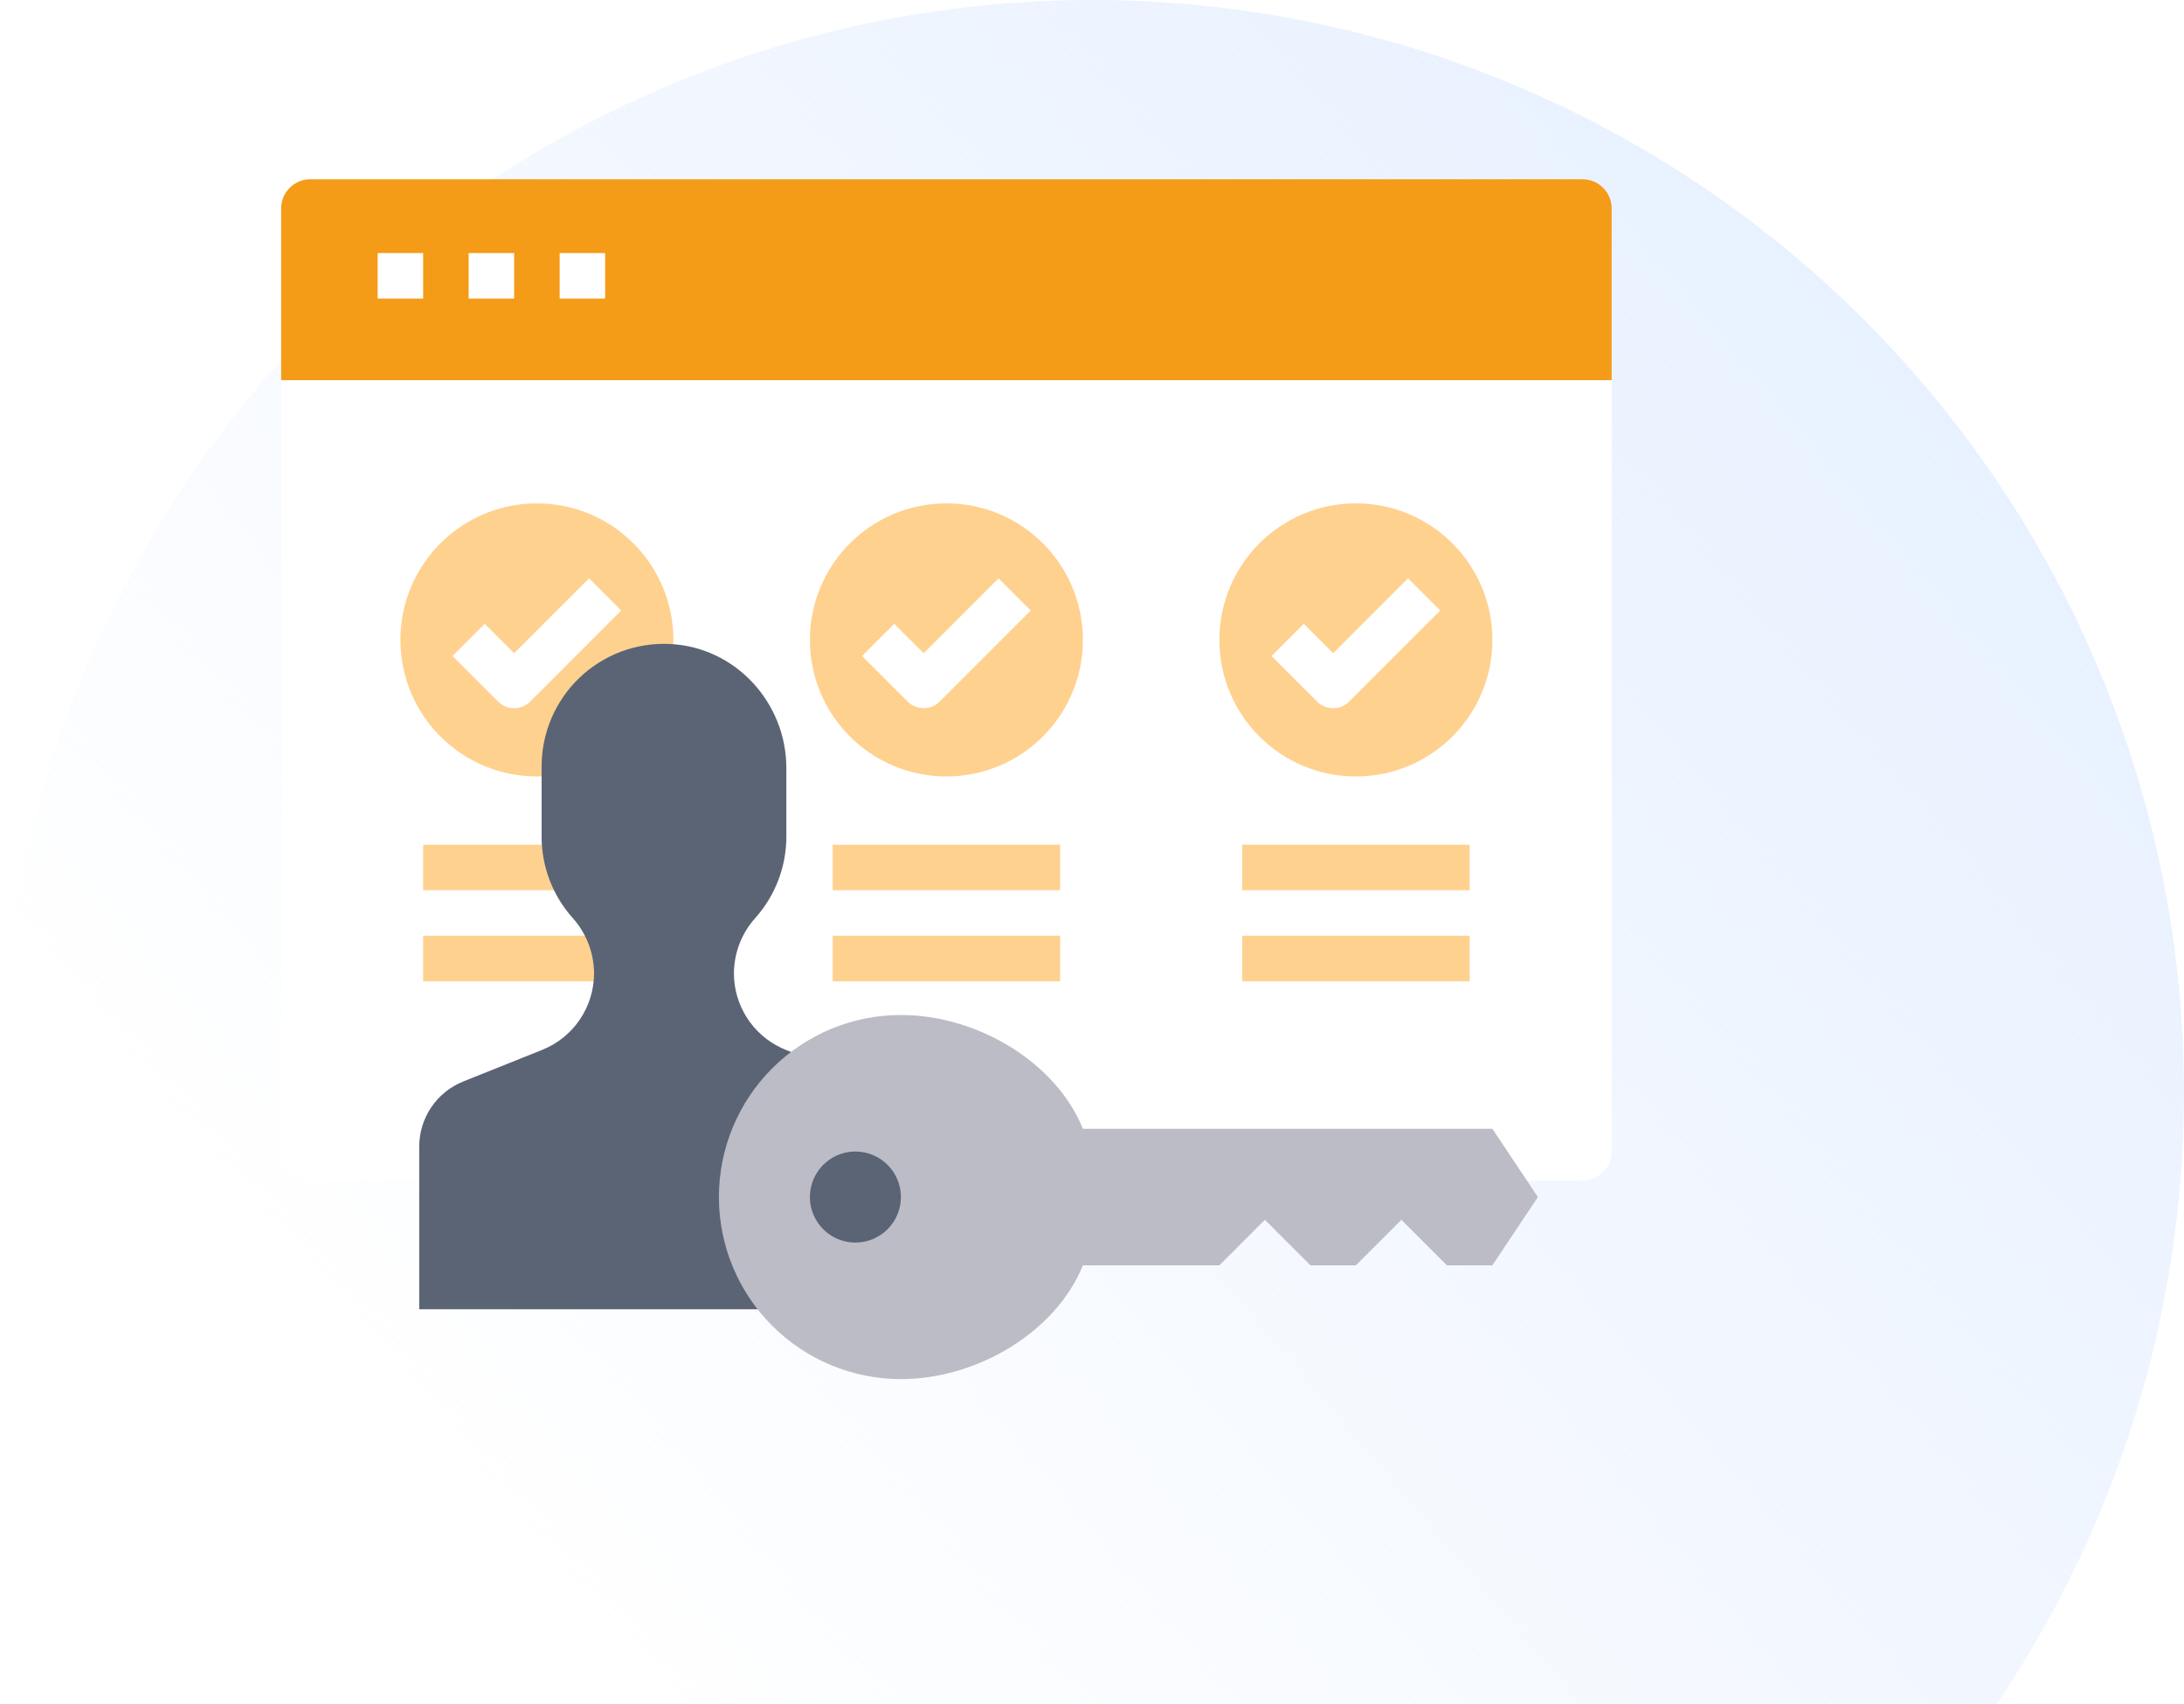 <svg width="600" height="468" viewBox="0 0 600 468" fill="none" xmlns="http://www.w3.org/2000/svg">
<circle cx="300" cy="300" r="300" transform="matrix(-1 0 0 1 600 0)" fill="url(#paint0_linear_3667_7213)"/>
<g filter="url(#filter0_d_3667_7213)">
<rect x="77.242" y="49.242" width="365.517" height="268.966" rx="8" fill="white"/>
</g>
<path d="M77.242 57.242C77.242 52.824 80.824 49.242 85.242 49.242H434.759C439.178 49.242 442.759 52.824 442.759 57.242V104.415H77.242V57.242Z" fill="#F49B17"/>
<path d="M103.75 69.5H116.25V82H103.75V69.5Z" fill="white"/>
<path d="M128.75 69.5H141.25V82H128.75V69.5Z" fill="white"/>
<path d="M153.75 69.5H166.25V82H153.75V69.5Z" fill="white"/>
<path fill-rule="evenodd" clip-rule="evenodd" d="M185 175.75C185 196.461 168.211 213.25 147.5 213.25C126.789 213.25 110 196.461 110 175.75C110 155.039 126.789 138.25 147.5 138.25C168.211 138.25 185 155.039 185 175.75ZM138.858 194.025C139.617 194.34 140.43 194.501 141.251 194.5C142.072 194.501 142.885 194.34 143.643 194.025C144.401 193.711 145.09 193.25 145.669 192.669L170.669 167.669L161.832 158.831L141.251 179.412L133.169 171.331L124.332 180.169L136.832 192.669C137.411 193.25 138.1 193.711 138.858 194.025ZM178.75 232V244.5H116.25V232H178.75ZM178.75 269.5V257H116.25V269.5H178.75ZM260 213.25C280.711 213.25 297.5 196.461 297.5 175.75C297.5 155.039 280.711 138.25 260 138.25C239.289 138.25 222.5 155.039 222.5 175.75C222.5 196.461 239.289 213.25 260 213.25ZM251.358 194.025C252.117 194.34 252.93 194.501 253.751 194.5C254.572 194.501 255.385 194.34 256.143 194.025C256.901 193.711 257.59 193.25 258.169 192.669L283.169 167.669L274.332 158.831L253.751 179.412L245.669 171.331L236.832 180.169L249.332 192.669C249.911 193.25 250.6 193.711 251.358 194.025ZM291.25 232V244.5H228.75V232H291.25ZM291.25 269.5V257H228.75V269.5H291.25ZM372.5 213.25C393.211 213.25 410 196.461 410 175.75C410 155.039 393.211 138.25 372.5 138.25C351.789 138.25 335 155.039 335 175.75C335 196.461 351.789 213.25 372.5 213.25ZM363.858 194.025C364.617 194.34 365.43 194.501 366.251 194.5C367.072 194.501 367.884 194.34 368.643 194.025C369.401 193.711 370.09 193.25 370.669 192.669L395.669 167.669L386.832 158.831L366.251 179.412L358.169 171.331L349.332 180.169L361.832 192.669C362.411 193.25 363.1 193.711 363.858 194.025ZM403.75 232V244.5H341.25V232H403.75ZM403.75 269.5V257H341.25V269.5H403.75Z" fill="#FFD18F"/>
<path d="M249.655 314.901V353.575C249.655 355.169 249.022 356.698 247.896 357.826C246.77 358.953 245.243 359.587 243.651 359.587H115.172V314.901C115.172 311.055 116.323 307.297 118.476 304.112C120.629 300.928 123.685 298.462 127.251 297.034L148.979 288.334C153.177 286.651 156.776 283.747 159.311 279.997C161.847 276.247 163.201 271.822 163.201 267.293V267.275C163.158 261.648 161.049 256.234 157.276 252.065C151.803 245.917 148.783 237.967 148.793 229.731V210.493C148.792 205.944 149.712 201.442 151.498 197.258C153.284 193.075 155.898 189.298 159.182 186.155C162.466 183.012 166.353 180.568 170.607 178.971C174.861 177.374 179.394 176.656 183.932 176.863C201.979 177.656 216.034 192.908 216.034 210.998V229.731C216.044 237.967 213.024 245.917 207.551 252.065C203.777 256.234 201.668 261.648 201.625 267.275V267.293C201.624 271.586 202.841 275.79 205.135 279.417C207.429 283.043 210.705 285.942 214.581 287.775C214.995 287.98 215.416 288.16 215.848 288.334L237.575 297.034C241.141 298.462 244.198 300.928 246.351 304.112C248.504 307.297 249.655 311.055 249.655 314.901Z" fill="#5B6475"/>
<path d="M410 310.016H297.5C290.078 291.703 268.477 278.766 247.5 278.766C234.239 278.766 221.521 284.033 212.145 293.41C202.768 302.787 197.5 315.505 197.5 328.766C197.5 342.026 202.768 354.744 212.145 364.121C221.521 373.498 234.239 378.766 247.5 378.766C268.477 378.766 290.078 365.828 297.5 347.516H335L347.5 335.016L360 347.516H372.5L385 335.016L397.5 347.516H410L422.5 328.766L410 310.016ZM235 341.266C232.528 341.266 230.111 340.533 228.055 339.159C226 337.785 224.398 335.833 223.452 333.549C222.505 331.265 222.258 328.752 222.74 326.327C223.222 323.902 224.413 321.675 226.161 319.927C227.909 318.179 230.137 316.988 232.561 316.506C234.986 316.023 237.499 316.271 239.784 317.217C242.068 318.163 244.02 319.765 245.393 321.821C246.767 323.877 247.5 326.293 247.5 328.766C247.5 332.081 246.183 335.26 243.839 337.604C241.495 339.949 238.315 341.266 235 341.266Z" fill="#BCBCC6"/>
<defs>
<filter id="filter0_d_3667_7213" x="65.242" y="43.242" width="389.516" height="292.965" filterUnits="userSpaceOnUse" color-interpolation-filters="sRGB">
<feFlood flood-opacity="0" result="BackgroundImageFix"/>
<feColorMatrix in="SourceAlpha" type="matrix" values="0 0 0 0 0 0 0 0 0 0 0 0 0 0 0 0 0 0 127 0" result="hardAlpha"/>
<feOffset dy="6"/>
<feGaussianBlur stdDeviation="6"/>
<feComposite in2="hardAlpha" operator="out"/>
<feColorMatrix type="matrix" values="0 0 0 0 0.597 0 0 0 0 0.637 0 0 0 0 0.696 0 0 0 0.1 0"/>
<feBlend mode="normal" in2="BackgroundImageFix" result="effect1_dropShadow_3667_7213"/>
<feBlend mode="normal" in="SourceGraphic" in2="effect1_dropShadow_3667_7213" result="shape"/>
</filter>
<linearGradient id="paint0_linear_3667_7213" x1="83" y1="84.5" x2="473.5" y2="416" gradientUnits="userSpaceOnUse">
<stop stop-color="#E8F1FF"/>
<stop offset="1" stop-color="#E8F1FF" stop-opacity="0"/>
</linearGradient>
</defs>
</svg>
